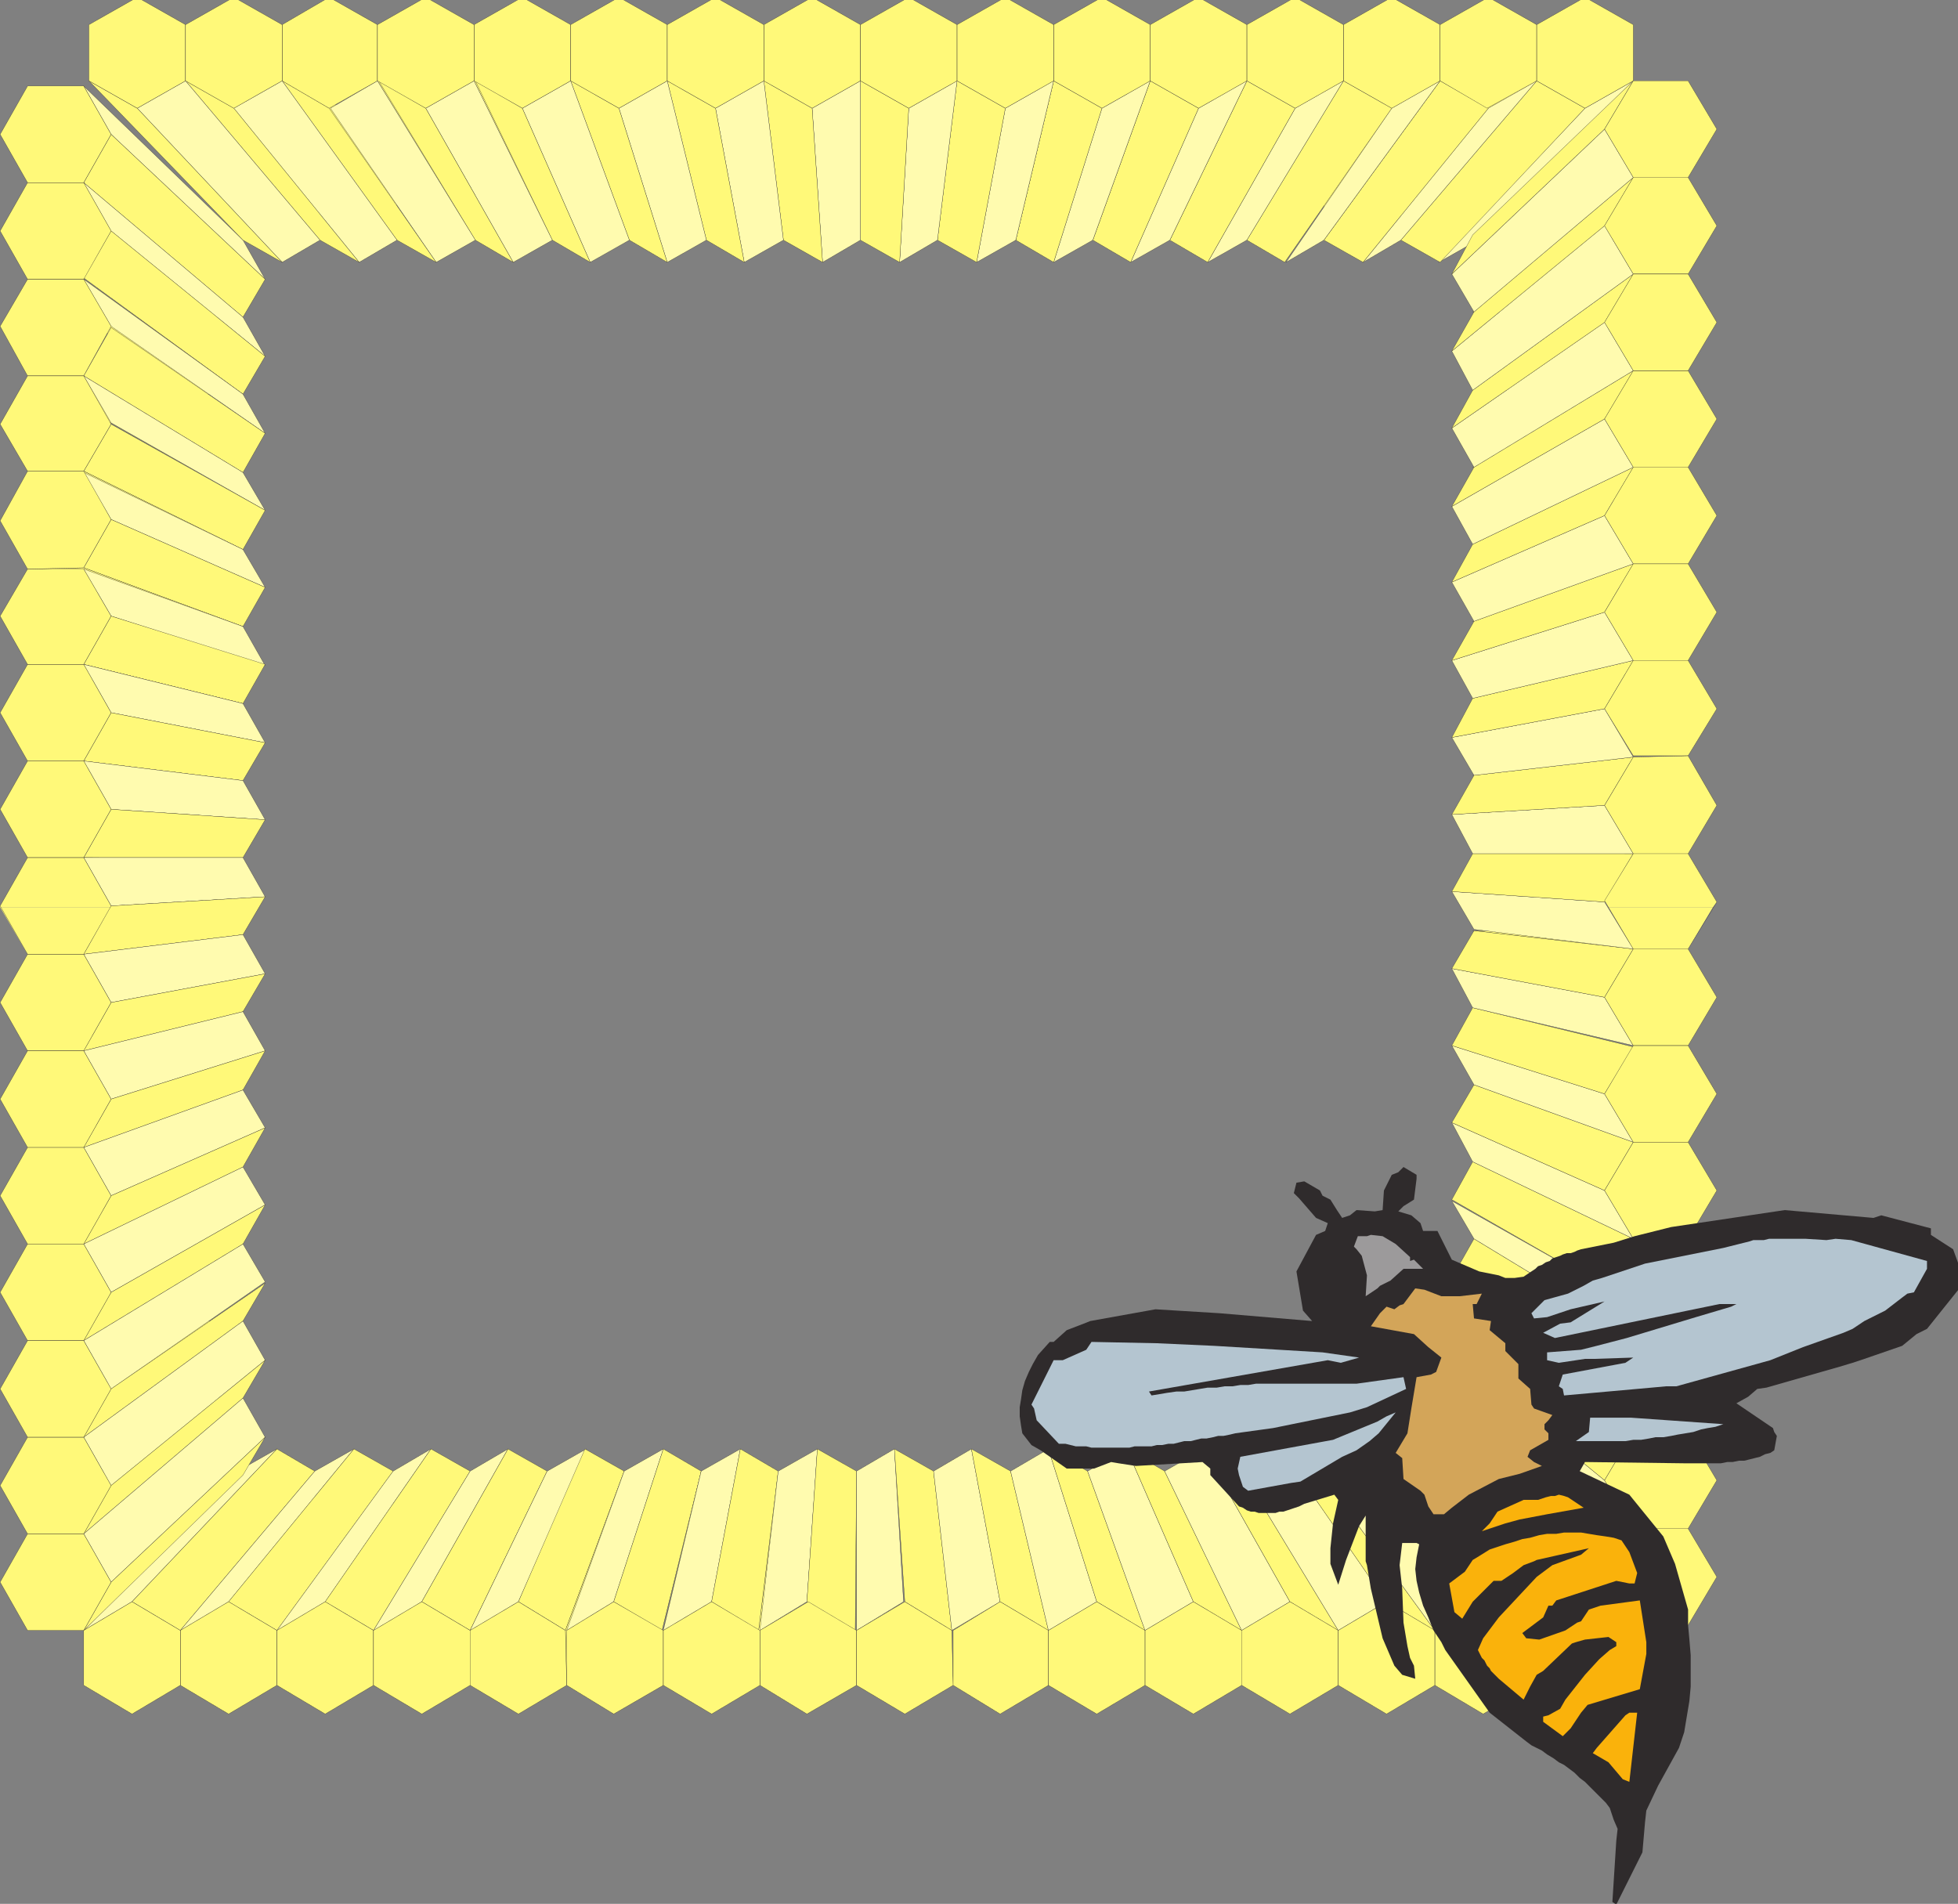 <svg xmlns="http://www.w3.org/2000/svg" width="359.967" height="350"><rect width="100%" height="100%" fill="#808080" stroke="none"/><defs><clipPath id="a"><path d="M408 221h19v20h-19zm0 0"/></clipPath><clipPath id="b"><path d="M142 221h19v20h-19zm0 0"/></clipPath><clipPath id="c"><path d="M284 221h18v20h-18zm0 0"/></clipPath><clipPath id="d"><path d="M266 221h19v20h-19zm0 0"/></clipPath><clipPath id="e"><path d="M355 221h19v20h-19zm0 0"/></clipPath><clipPath id="f"><path d="M195 221h19v20h-19zm0 0"/></clipPath><clipPath id="g"><path d="M337 221h19v20h-19zm0 0"/></clipPath><clipPath id="h"><path d="M213 221h18v20h-18zm0 0"/></clipPath><clipPath id="i"><path d="M390 221h19v20h-19zm0 0"/></clipPath><clipPath id="j"><path d="M160 221h18v20h-18zm0 0"/></clipPath><clipPath id="k"><path d="M301 221h19v20h-19zm0 0"/></clipPath><clipPath id="l"><path d="M248 221h19v20h-19zm0 0"/></clipPath><clipPath id="m"><path d="M373 221h18v20h-18zm0 0"/></clipPath><clipPath id="n"><path d="M177 221h19v20h-19zm0 0"/></clipPath><clipPath id="o"><path d="M319 221h19v20h-19zm0 0"/></clipPath><clipPath id="p"><path d="M230 221h19v20h-19zm0 0"/></clipPath><clipPath id="q"><path d="M407 221h20v21h-20zm0 0"/></clipPath><clipPath id="r"><path d="M141 221h20v21h-20zm0 0"/></clipPath><clipPath id="s"><path d="M283 221h20v21h-20zm0 0"/></clipPath><clipPath id="t"><path d="M265 221h20v21h-20zm0 0"/></clipPath><clipPath id="u"><path d="M354 221h20v21h-20zm0 0"/></clipPath><clipPath id="v"><path d="M194 221h20v21h-20zm0 0"/></clipPath><clipPath id="w"><path d="M336 221h20v21h-20zm0 0"/></clipPath><clipPath id="x"><path d="M212 221h20v21h-20zm0 0"/></clipPath><clipPath id="y"><path d="M390 221h20v21h-20zm0 0"/></clipPath><clipPath id="z"><path d="M159 221h20v21h-20zm0 0"/></clipPath><clipPath id="A"><path d="M301 221h20v21h-20zm0 0"/></clipPath><clipPath id="B"><path d="M248 221h20v21h-20zm0 0"/></clipPath><clipPath id="C"><path d="M372 221h20v21h-20zm0 0"/></clipPath><clipPath id="D"><path d="M177 221h20v21h-20zm0 0"/></clipPath><clipPath id="E"><path d="M319 221h20v21h-20zm0 0"/></clipPath><clipPath id="F"><path d="M230 221h20v21h-20zm0 0"/></clipPath><clipPath id="G"><path d="M126 236h22v20h-22zm0 0"/></clipPath><clipPath id="H"><path d="M126 502h22v20h-22zm0 0"/></clipPath><clipPath id="I"><path d="M126 360h22v20h-22zm0 0"/></clipPath><clipPath id="J"><path d="M126 378h22v20h-22zm0 0"/></clipPath><clipPath id="K"><path d="M126 289h22v20h-22zm0 0"/></clipPath><clipPath id="L"><path d="M126 449h22v20h-22zm0 0"/></clipPath><clipPath id="M"><path d="M126 306h22v21h-22zm0 0"/></clipPath><clipPath id="N"><path d="M126 431h22v20h-22zm0 0"/></clipPath><clipPath id="O"><path d="M126 253h22v20h-22zm0 0"/></clipPath><clipPath id="P"><path d="M126 484h22v20h-22zm0 0"/></clipPath><clipPath id="Q"><path d="M126 342h22v20h-22zm0 0"/></clipPath><clipPath id="R"><path d="M126 395h22v20h-22zm0 0"/></clipPath><clipPath id="S"><path d="M126 271h22v20h-22zm0 0"/></clipPath><clipPath id="T"><path d="M126 466h22v20h-22zm0 0"/></clipPath><clipPath id="U"><path d="M126 324h22v20h-22zm0 0"/></clipPath><clipPath id="V"><path d="M126 413h22v20h-22zm0 0"/></clipPath><clipPath id="W"><path d="M313 435h173v136H313Zm0 0"/></clipPath></defs><path fill="#fffbaf" stroke="#2f2b2b" stroke-miterlimit="10" stroke-width=".045" d="m24.268 294.46 26.64-28.081-7.202 4.082-28.317 29.277 8.88-5.277M291.39 19.898l-26.884 28.32 7.2-4.077 28.562-29.282-8.879 5.04M20.428 24.7l28.32 26.64-4.081-7.2-29.278-28.32 5.04 8.88m274.558 265.198-28.078-26.636 3.84 7.199 29.52 28.32-5.282-8.883"/><path fill="#fff979" stroke="#2f2b2b" stroke-miterlimit="10" stroke-width=".045" d="m33.147 309.82 24.719-31.199v-8.16l-24.719 29.277v10.082M282.506 4.54l-24.96 31.44v8.16l24.96-29.28V4.54M5.069 33.578l31.437 24.723h8.16L15.39 33.578H5.07"/><path fill="#fff979" stroke="#2f2b2b" stroke-miterlimit="10" stroke-width=".045" d="m33.147 299.738 24.719-29.277-6.957-4.082-26.64 28.082 8.878 5.277M282.506 14.86l-24.96 29.28 7.203 4.079 26.64-28.32-8.883-5.04M15.39 33.578l29.277 24.723 4.082-6.961-28.32-26.64-5.04 8.878M300.268 281.02l-29.281-24.961-4.078 7.203 28.078 26.636 5.281-8.878"/><path fill="#fffbaf" stroke="#2f2b2b" stroke-miterlimit="10" stroke-width=".045" d="m33.147 299.738 24.719-29.277 7.203-4.082-23.043 28.082-8.879 5.277M282.506 14.86l-24.96 29.28-6.958 4.079 23.04-28.32 8.878-5.04M15.39 33.578l29.277 24.723 4.082 7.199-28.32-23.04-5.04-8.882M300.268 281.02l-29.281-24.961-4.078-6.957 28.078 23.039 5.281 8.879"/><path fill="#fff979" stroke="#2f2b2b" stroke-miterlimit="10" stroke-width=".045" d="m42.026 294.46 23.043-28.081 7.2 4.082-21.36 29.277-8.883-5.277M273.628 19.898l-23.04 28.32-7.199-4.077 21.36-29.282 8.879 5.04M20.428 42.46l28.32 23.04-4.081 6.96-29.278-21.358 5.04-8.641M294.987 272.14l-28.078-23.038 3.84-7.204 29.52 21.364-5.282 8.879M50.909 299.738l21.36-29.277v8.16l-21.36 31.2v-10.083"/><path fill="#fff979" stroke="#2f2b2b" stroke-miterlimit="10" stroke-width=".045" d="m264.749 14.86-21.36 29.28v-8.16l21.36-31.44v10.32M15.39 51.34l29.277 21.12h-8.399l-31.2-21.12H15.39"/><path fill="#fffbaf" stroke="#2f2b2b" stroke-miterlimit="10" stroke-width=".045" d="m59.788 294.46 19.441-28.081-6.96 4.082-21.36 29.277 8.879-5.277M255.866 19.898l-19.438 28.32 6.961-4.077 21.36-29.282-8.883 5.04M20.428 59.98l28.32 19.68-4.081-7.2-29.278-21.12 5.04 8.64m274.558 194.399-28.078-19.438 3.84 6.957 29.52 21.364-5.282-8.883"/><path fill="#fff979" stroke="#2f2b2b" stroke-miterlimit="10" stroke-width=".045" d="m68.667 309.82 17.761-31.199v-8.16l-17.761 29.277v10.082M246.987 4.54l-17.758 31.44v8.16l17.758-29.28V4.54M5.069 69.102l31.437 17.757h8.16L15.39 69.102H5.07"/><path fill="#fff979" stroke="#2f2b2b" stroke-miterlimit="10" stroke-width=".045" d="m68.667 299.738 17.761-29.277-7.199-4.082-19.441 28.082 8.879 5.277M246.987 14.86l-17.758 29.28 6.957 4.079 19.68-28.32-8.88-5.04M15.39 69.102l29.277 17.757 4.082-7.199-28.32-19.441-5.04 8.883M300.268 245.5l-29.281-17.762-4.078 7.203 28.078 19.438 5.281-8.879"/><path fill="#fffbaf" stroke="#2f2b2b" stroke-miterlimit="10" stroke-width=".045" d="m68.667 299.738 17.761-29.277 6.961-4.082-15.844 28.082-8.878 5.277M246.987 14.86l-17.758 29.28-7.203 4.079 16.082-28.32 8.879-5.04M15.39 69.102l29.277 17.757 4.082 6.961-28.32-16.082-5.04-8.636M300.268 245.5l-29.281-17.762-4.078-6.957 28.078 15.84 5.281 8.879"/><path fill="#fff979" stroke="#2f2b2b" stroke-miterlimit="10" stroke-width=".045" d="m77.545 294.46 15.845-28.08 7.2 4.082-14.16 29.277-8.884-5.277M238.108 19.898l-16.082 28.32-6.957-4.077 14.16-29.282 8.879 5.04M20.428 77.98l28.32 15.84-4.081 7.2-29.278-14.4 5.04-8.64m274.558 158.641-28.078-16.082 3.84-6.96 29.52 14.16-5.282 8.882"/><path fill="#fff979" stroke="#2f2b2b" stroke-miterlimit="10" stroke-width=".045" d="m86.428 299.738 14.16-29.277v8.16l-14.16 31.2v-10.083M229.23 14.86l-14.161 29.28v-8.16l14.16-31.44v10.32M15.39 86.621l29.277 14.399h-8.399l-31.2-14.4H15.39"/><path fill="#fffbaf" stroke="#2f2b2b" stroke-miterlimit="10" stroke-width=".045" d="m95.307 294.46 12.48-28.081-7.199 4.082-14.16 29.277 8.88-5.277M220.346 19.898l-12.48 28.32 7.203-4.077 14.16-29.282-8.883 5.04M20.428 95.5l28.32 12.48-4.081-6.96-29.278-14.16 5.04 8.64m274.558 123.36-28.078-12.481 3.84 7.2 29.52 14.16-5.282-8.88"/><path fill="#fff979" stroke="#2f2b2b" stroke-miterlimit="10" stroke-width=".045" d="m103.948 299.738 10.8-29.277-7.203-4.082-12.238 28.082 8.64 5.277M211.467 14.86 200.91 44.14l6.957 4.079 12.48-28.32-8.879-5.04M15.39 104.379l29.277 10.8 4.082-7.199-28.32-12.48-5.04 8.879M300.268 209.98l-29.281-10.558-4.078 6.957 28.078 12.48 5.281-8.879"/><path fill="#fff979" stroke="#2f2b2b" stroke-miterlimit="10" stroke-width=".045" d="m104.186 309.82 10.563-31.199v-8.16l-10.801 29.277.238 10.082M211.467 4.54 200.91 35.98v8.16l10.558-29.28V4.54M5.069 104.621l31.437 10.559h8.16L15.39 104.379l-10.32.242"/><path fill="#fffbaf" stroke="#2f2b2b" stroke-miterlimit="10" stroke-width=".045" d="m104.186 299.738 10.563-29.277 7.199-4.082-9.121 28.082-8.64 5.277M211.467 14.86 200.91 44.14l-7.203 4.079 8.882-28.32 8.88-5.04M15.39 104.621l29.277 10.559 4.082 7.199-28.32-9.117-5.04-8.64M300.268 209.98l-29.281-10.558-4.078-7.203 28.078 8.883 5.281 8.878"/><path fill="#fff979" stroke="#2f2b2b" stroke-miterlimit="10" stroke-width=".045" d="m112.827 294.46 9.12-28.081 6.962 4.082-7.203 29.277-8.88-5.277m89.762-274.563-8.882 28.32-6.957-4.077 6.957-29.282 8.882 5.04m-182.16 93.363 28.32 8.879-4.081 7.199-29.278-7.2 5.04-8.878m274.558 87.84-28.078-8.883 3.84-6.957 29.52 7.199-5.282 8.64"/><path fill="#fff979" stroke="#2f2b2b" stroke-miterlimit="10" stroke-width=".045" d="m121.948 299.738 6.96-29.277v8.16l-6.96 31.2v-10.083M193.706 14.86l-6.957 29.28v-8.16l6.957-31.44v10.32M15.39 122.14l29.277 7.2h-8.399l-31.2-7.2H15.39"/><path fill="#fffbaf" stroke="#2f2b2b" stroke-miterlimit="10" stroke-width=".045" d="m130.827 294.46 5.281-28.081-7.2 4.082-6.96 29.277 8.879-5.277m54-274.563-5.281 28.32 7.203-4.077 6.957-29.282-8.88 5.04M20.428 131.02l28.32 5.52-4.081-7.2-29.278-7.2 5.04 8.88m274.558 52.32-28.078-5.281 3.84 7.203 29.52 6.957-5.282-8.88"/><path fill="#fff979" stroke="#2f2b2b" stroke-miterlimit="10" stroke-width=".045" d="m139.467 309.82 3.602-31.199v-8.16l-3.602 29.277v10.082M175.948 4.54l-3.602 31.44v8.16l3.602-29.28V4.54M5.069 139.898l31.437 3.602h8.16l-29.277-3.602H5.07m305.276 34.562-31.199-3.358h-8.398l29.52 3.359h10.077"/><path fill="#fff979" stroke="#2f2b2b" stroke-miterlimit="10" stroke-width=".045" d="m139.467 299.738 3.602-29.277-6.961-4.082-5.281 28.082 8.64 5.277M175.948 14.86l-3.602 29.28 7.2 4.079 5.28-28.32-8.878-5.04M15.39 139.898l29.277 3.602 4.082-6.96-28.32-5.52-5.04 8.878m284.879 34.562-29.281-3.358-4.078 6.957 28.078 5.28 5.281-8.878"/><path fill="#fffbaf" stroke="#2f2b2b" stroke-miterlimit="10" stroke-width=".045" d="m139.706 299.738 3.363-29.277 7.2-4.082-1.923 28.082-8.64 5.277M175.948 14.86l-3.602 29.28-6.957 4.079 1.68-28.32 8.879-5.04M15.39 139.898l29.277 3.602 4.082 7.2-28.32-1.919-5.04-8.883m284.879 34.562-29.281-3.6-4.078-6.962 28.078 1.922 5.281 8.64"/><path fill="#fff979" stroke="#2f2b2b" stroke-miterlimit="10" stroke-width=".045" d="m148.346 294.46 1.922-28.081 7.2 4.082-.239 29.277-8.883-5.277m18.723-274.563-1.68 28.32-7.203-4.077V14.859l8.883 5.04M20.428 148.781l28.32 1.918-4.081 6.961H15.389l5.04-8.879m274.558 17.039-28.078-1.922 3.84-6.957h29.52l-5.282 8.88"/><path fill="none" stroke="#2f2b2b" stroke-miterlimit="10" stroke-width=".045" d="M157.467 299.738v-29.277 39.36-10.083m.719-284.878v29.28-39.6 10.32"/><path fill="#fff979" stroke="#2f2b2b" stroke-miterlimit="10" stroke-width=".045" d="m15.39 157.66 29.277.238h-8.399l-31.2-.238H15.39m284.878-.719-29.281-.242h8.16l31.2.242h-10.079"/><path fill="#fffbaf" stroke="#2f2b2b" stroke-miterlimit="10" stroke-width=".045" d="m166.108 294.46-1.68-28.081-6.96 4.082v29.277l8.64-5.277M149.307 19.898l1.922 28.32 6.957-4.077V14.859l-8.879 5.04M20.428 166.54l28.32-1.68-4.081-7.2H15.389l5.04 8.88m274.558-18.481-28.078 1.68 3.84 7.202h29.52l-5.282-8.882"/><path fill="#fff979" stroke="#2f2b2b" stroke-miterlimit="10" stroke-width=".045" d="m174.987 309.82-3.36-31.199v-8.16l3.36 29.277v10.082M140.428 4.54l3.598 31.44v8.16l-3.598-29.28V4.54M5.069 175.422l31.437-3.602h8.16l-29.277 3.602H5.07m305.276-36.242-31.199 3.36h-8.398l29.52-3.36h10.077"/><path fill="#fff979" stroke="#2f2b2b" stroke-miterlimit="10" stroke-width=".045" d="m174.987 299.738-3.36-29.277-7.199-4.082 1.918 28.082 8.64 5.277M140.428 14.86l3.598 29.28 7.203 4.079-1.922-28.32-8.879-5.04M15.39 175.422l29.277-3.602 4.082-6.96-28.32 1.68-5.04 8.882m284.879-36.242-29.281 3.36-4.078 7.198 28.078-1.68 5.281-8.878"/><path fill="#fffbaf" stroke="#2f2b2b" stroke-miterlimit="10" stroke-width=".045" d="m174.987 299.738-3.36-29.277 6.961-4.082 5.278 28.082-8.88 5.277M140.428 14.86l3.598 29.28-7.2 4.079-5.28-28.32 8.882-5.04M15.39 175.422l29.277-3.602 4.082 7.2-28.32 5.28-5.04-8.878m284.879-36.242-29.281 3.36-4.078-6.962 28.078-5.277 5.281 8.879"/><path fill="#fff979" stroke="#2f2b2b" stroke-miterlimit="10" stroke-width=".045" d="m192.749 299.738-6.961-29.277v8.16l6.96 31.2v-10.083M122.667 14.86l7.199 29.28v-8.16l-7.2-31.44v10.32M15.39 193.18l29.277-7.2h-8.399l-31.2 7.2H15.39m284.878-71.758-29.281 6.957h8.16l31.2-6.957h-10.079"/><path fill="#fff979" stroke="#2f2b2b" stroke-miterlimit="10" stroke-width=".045" d="m183.866 294.46-5.278-28.081 7.2 4.082 6.96 29.277-8.882-5.277m-52.32-274.563 5.28 28.32-6.96-4.077-7.2-29.282 8.88 5.04M20.428 184.3l28.32-5.28-4.081 6.96-29.278 7.2 5.04-8.88m274.558-54-28.078 5.278 3.84-7.2 29.52-6.956-5.282 8.879"/><path fill="#fffbaf" stroke="#2f2b2b" stroke-miterlimit="10" stroke-width=".045" d="m201.628 294.46-8.88-28.081-6.96 4.082 6.96 29.277 8.88-5.277m-87.84-274.563 8.879 28.32 7.199-4.077-7.2-29.282-8.878 5.04m-93.36 182.16 28.32-8.88-4.081-7.199-29.278 7.2 5.04 8.879m274.558-89.519-28.078 8.882 3.84 6.957 29.52-6.957-5.282-8.883"/><path fill="#fff979" stroke="#2f2b2b" stroke-miterlimit="10" stroke-width=".045" d="m210.506 309.82-10.558-31.199v-8.16l10.558 29.277v10.082M104.909 4.54l10.797 31.44v8.16l-10.797-29.28V4.54M5.069 210.941l31.437-10.562h8.16L15.39 210.94H5.07m305.276-107.28-31.199 10.559h-8.398l29.52-10.559h10.077"/><path fill="#fff979" stroke="#2f2b2b" stroke-miterlimit="10" stroke-width=".045" d="m210.506 299.738-10.558-29.277-7.2-4.082 8.88 28.082 8.878 5.277M104.909 14.86l10.797 29.28 6.96 4.079-8.878-28.32-8.88-5.04M15.39 210.941l29.277-10.562 4.082-7.2-28.32 8.88-5.04 8.882M300.268 103.66l-29.281 10.559-4.078 7.203 28.078-8.883 5.281-8.879"/><path fill="#fffbaf" stroke="#2f2b2b" stroke-miterlimit="10" stroke-width=".045" d="m210.506 299.738-10.558-29.277 7.2-4.082 12.241 28.082-8.883 5.277M104.909 14.86l10.797 29.28-7.2 4.079-12.48-28.32 8.883-5.04M15.39 210.941l29.277-10.562 4.082 6.96-28.32 12.481-5.04-8.879M300.268 103.66l-29.281 10.559-4.078-7.2 28.078-12.238 5.281 8.88"/><path fill="#fff979" stroke="#2f2b2b" stroke-miterlimit="10" stroke-width=".045" d="m228.268 299.738-14.16-29.277v8.16l14.16 31.2v-10.083M87.147 14.86l14.398 29.28v-8.16L87.148 4.54v10.32M15.39 228.7l29.277-14.16h-8.399l-31.2 14.16H15.39M300.268 85.898l-29.281 14.16h8.16l31.2-14.16h-10.079"/><path fill="#fff979" stroke="#2f2b2b" stroke-miterlimit="10" stroke-width=".045" d="m219.39 294.46-12.243-28.081 6.961 4.082 14.16 29.277-8.879-5.277M96.026 19.898l12.48 28.32-6.96-4.077-14.157-29.282 8.637 5.04M20.428 219.82l28.32-12.48-4.081 7.2-29.278 14.16 5.04-8.88M294.987 94.781l-28.078 12.239 3.84-6.961 29.52-14.16-5.282 8.882"/><path fill="#fffbaf" stroke="#2f2b2b" stroke-miterlimit="10" stroke-width=".045" d="m237.147 294.46-15.84-28.081-7.199 4.082 14.16 29.277 8.88-5.277M78.268 19.898l16.078 28.32 7.2-4.077-14.399-29.282-8.879 5.04m-57.84 217.679 28.32-16.078-4.081-6.96-29.278 14.16 5.04 8.878M294.987 77.02l-28.078 16.082 3.84 6.957 29.52-14.16-5.282-8.88"/><path fill="#fff979" stroke="#2f2b2b" stroke-miterlimit="10" stroke-width=".045" d="m246.026 309.82-17.758-31.199v-8.16l17.758 29.277v10.082M69.39 4.54l18 31.44v8.16l-18-29.28V4.54M5.069 246.46l31.437-17.76h8.16L15.39 246.46H5.07M310.346 68.14l-31.199 17.758h-8.398l29.52-17.757h10.077"/><path fill="#fff979" stroke="#2f2b2b" stroke-miterlimit="10" stroke-width=".045" d="m246.026 299.738-17.758-29.277-6.96-4.082 15.84 28.082 8.878 5.277M69.628 14.86l17.761 29.28 6.957 4.079-16.078-28.32-8.64-5.04M15.39 246.46l29.277-17.76 4.082-7.2-28.32 16.078-5.04 8.883M300.268 68.14l-29.281 17.758-4.078 7.204 28.078-16.082 5.281-8.88m-36.48 231.598-21.36-29.277v8.16l21.36 31.2v-10.083M51.866 14.86l21.12 29.28v-8.16L51.867 4.54v10.32M15.39 264.219l29.277-21.36h-8.399l-31.2 21.36H15.39m284.878-213.84-29.281 21.36h8.16l31.2-21.36h-10.079"/><path fill="#fffbaf" stroke="#2f2b2b" stroke-miterlimit="10" stroke-width=".045" d="m246.026 299.738-17.758-29.277 7.2-4.082 19.44 28.082-8.882 5.277M69.39 14.86l18 29.28-7.204 4.079-19.437-28.32 8.64-5.04M15.39 246.46l29.277-17.76 4.082 6.96-28.32 19.68-5.04-8.88M300.268 68.14l-29.281 17.758-4.078-7.199 28.078-19.437 5.281 8.879"/><path fill="#fff979" stroke="#2f2b2b" stroke-miterlimit="10" stroke-width=".045" d="m254.909 294.46-19.442-28.081 6.961 4.082 21.36 29.277-8.88-5.277M60.506 19.898l19.68 28.32-7.2-4.077-21.12-29.282 8.64 5.04M20.428 255.34l28.32-19.442-4.081 6.961-29.278 21.36 5.04-8.88M294.987 59.262l-28.078 19.437 3.84-6.96 29.52-21.36-5.282 8.883M281.546 309.82l-24.72-31.199v-8.16l24.72 29.277v10.082M34.108 4.54l24.719 31.44v8.16L34.108 14.86V4.54M5.069 281.98l31.437-24.96h8.16L15.39 281.98H5.07M310.346 32.621 279.147 57.34h-8.398l29.52-24.719h10.077"/><path fill="#fffbaf" stroke="#2f2b2b" stroke-miterlimit="10" stroke-width=".045" d="m272.667 294.46-23.04-28.081-7.199 4.082 21.36 29.277 8.879-5.277M42.987 19.898l23.039 28.32 6.96-4.077-21.12-29.282-8.88 5.04M20.428 273.102l28.32-23.043-4.081-7.2-29.278 21.36 5.04 8.883M294.987 41.5l-28.078 23.04 3.84 7.198 29.52-21.36-5.282-8.878"/><path fill="#fff979" stroke="#2f2b2b" stroke-miterlimit="10" stroke-width=".045" d="m281.546 299.738-24.72-29.277-7.198-4.082 23.039 28.082 8.879 5.277M34.108 14.86l24.719 29.28 7.199 4.079-23.04-28.32-8.878-5.04M15.39 281.98l29.277-24.96 4.082-6.961-28.32 23.043-5.04 8.878M300.268 32.621 270.987 57.34l-4.078 7.2 28.078-23.04 5.281-8.879"/><path fill="#fffbaf" stroke="#2f2b2b" stroke-miterlimit="10" stroke-width=".045" d="m281.546 299.738-24.72-29.277 6.962-4.082 26.64 28.082-8.882 5.277M34.108 14.86l24.719 29.28-6.961 4.079-26.637-28.32 8.879-5.04M15.39 281.98l29.277-24.96 4.082 7.199-28.32 26.64-5.04-8.879M300.268 32.621 270.987 57.34l-4.078-6.961 28.078-26.64 5.281 8.882"/><path fill="#fff979" stroke="#2f2b2b" stroke-miterlimit="10" stroke-width=".045" d="m290.428 294.46-26.64-28.081 6.96 4.082 28.56 29.277-8.88-5.277M25.23 19.898l26.636 28.32-7.2-4.077-28.32-29.282 8.883 5.04M20.428 290.86l28.32-26.641-4.081 6.96-29.278 28.56 5.04-8.88M294.987 23.738l-28.078 26.64 3.84-7.198 29.52-28.32-5.282 8.878"/><path fill="#fff979" d="m24.268 294.46-8.879 5.278v10.082l8.88 5.282 8.878-5.282v-10.082l-8.879-5.277m266.16-.001 8.88 5.278v10.082l-8.88 5.282-8.883-5.282v-10.082l8.883-5.277m-141.84-.001 8.88 5.278v10.082l-9.122 5.282-8.64-5.282v-10.082l8.882-5.277"/><path fill="#fff979" d="m166.346 294.46-8.879 5.278v10.082l8.88 5.282 8.882-5.282-.242-10.082-8.64-5.277m-88.802-.001 8.883 5.278v10.082l-8.883 5.282-8.878-5.282v-10.082l8.878-5.277m159.602-.001-8.879 5.278v10.082l8.88 5.282 8.878-5.282v-10.082l-8.879-5.277m-141.84-.001-8.879 5.278v10.082l8.88 5.282 8.878-5.282-.238-10.082-8.64-5.277m124.082-.001 8.878 5.278v10.082l-8.879 5.282-8.883-5.282v-10.082l8.883-5.277m-177.363-.001 8.883 5.278v10.082l-8.883 5.282-8.879-5.282v-10.082l8.879-5.277m230.641-.001-8.88 5.278v10.082l8.88 5.282 8.878-5.282v-10.082l-8.878-5.277m-141.84-.001-8.88 5.278v10.082l8.88 5.282 8.879-5.282v-10.082l-8.88-5.277m53.04-.001 8.883 5.278v10.082l-8.883 5.282-8.637-5.282v-10.082l8.637-5.277"/><path fill="#fff979" d="m59.788 294.46-8.88 5.278v10.082l8.88 5.282 8.879-5.282v-10.082l-8.88-5.277m195.122-.001 8.879 5.278v10.082l-8.88 5.282-8.882-5.282v-10.082l8.883-5.277m-142.082-.001 9.12 5.278v10.082l-9.12 5.282-8.64-5.282v-10.082l8.64-5.277m88.801-.001-8.88 5.278v10.082l8.88 5.282 8.878-5.282v-10.082l-8.878-5.277"/><path fill="none" stroke="#2f2b2b" stroke-miterlimit="10" stroke-width=".045" d="m24.268 294.46-8.879 5.278v10.082l8.88 5.282 8.878-5.282v-10.082l-8.879-5.277m266.16-.001 8.88 5.278v10.082l-8.88 5.282-8.882-5.282v-10.082l8.882-5.277m-141.84-.001 8.88 5.278v10.082l-9.122 5.282-8.64-5.282v-10.082l8.882-5.277"/><path fill="none" stroke="#2f2b2b" stroke-miterlimit="10" stroke-width=".045" d="m166.346 294.46-8.879 5.278v10.082l8.88 5.282 8.882-5.282-.242-10.082-8.64-5.277m-88.802-.001 8.883 5.278v10.082l-8.883 5.282-8.878-5.282v-10.082l8.878-5.277m159.602-.001-8.879 5.278v10.082l8.88 5.282 8.878-5.282v-10.082l-8.879-5.277m-141.84-.001-8.879 5.278v10.082l8.88 5.282 8.878-5.282-.238-10.082-8.64-5.277m124.082-.001 8.878 5.278v10.082l-8.879 5.282-8.883-5.282v-10.082l8.883-5.277m-177.363-.001 8.883 5.278v10.082l-8.883 5.282-8.879-5.282v-10.082l8.879-5.277m230.641-.001-8.88 5.278v10.082l8.88 5.282 8.879-5.282v-10.082l-8.88-5.277m-141.839-.001-8.88 5.278v10.082l8.88 5.282 8.879-5.282v-10.082l-8.88-5.277m53.04-.001 8.883 5.278v10.082l-8.883 5.282-8.637-5.282v-10.082l8.637-5.277"/><path fill="none" stroke="#2f2b2b" stroke-miterlimit="10" stroke-width=".045" d="m59.788 294.46-8.88 5.278v10.082l8.88 5.282 8.879-5.282v-10.082l-8.88-5.277m195.122-.001 8.879 5.278v10.082l-8.88 5.282-8.882-5.282v-10.082l8.883-5.277m-142.082-.001 9.12 5.278v10.082l-9.12 5.282-8.64-5.282v-10.082l8.64-5.277m88.801-.001-8.88 5.278v10.082l8.88 5.282 8.878-5.282v-10.082l-8.878-5.277"/><g clip-path="url(#a)" transform="translate(-126.033 -221)"><path fill="#fff979" d="m417.422 240.898 8.879-5.039v-10.32l-8.88-5.039-8.882 5.04v10.32l8.883 5.038"/></g><g clip-path="url(#b)" transform="translate(-126.033 -221)"><path fill="#fff979" d="m151.262 240.898-8.883-5.039v-10.32l8.883-5.039 8.879 5.04v10.32l-8.88 5.038"/></g><g clip-path="url(#c)" transform="translate(-126.033 -221)"><path fill="#fff979" d="m293.102 240.898-8.883-5.039v-10.32l8.883-5.039 8.878 5.04v10.32l-8.878 5.038"/></g><g clip-path="url(#d)" transform="translate(-126.033 -221)"><path fill="#fff979" d="m275.34 240.898 8.879-5.039v-10.32l-8.88-5.039-8.878 5.04v10.32l8.879 5.038"/></g><g clip-path="url(#e)" transform="translate(-126.033 -221)"><path fill="#fff979" d="m364.14 240.898-8.878-5.039v-10.32l8.879-5.039 8.879 5.04v10.32l-8.88 5.038"/></g><g clip-path="url(#f)" transform="translate(-126.033 -221)"><path fill="#fff979" d="m204.3 240.898 8.88-5.039v-10.32l-8.88-5.039-8.878 5.04v10.32l8.879 5.038"/></g><g clip-path="url(#g)" transform="translate(-126.033 -221)"><path fill="#fff979" d="m346.379 240.898 8.883-5.039v-10.32l-8.883-5.039-8.879 5.04v10.32l8.879 5.038"/></g><g clip-path="url(#h)" transform="translate(-126.033 -221)"><path fill="#fff979" d="m222.059 240.898-8.88-5.039v-10.32l8.88-5.039 8.882 5.04v10.32l-8.882 5.038"/></g><g clip-path="url(#i)" transform="translate(-126.033 -221)"><path fill="#fff979" d="m399.422 240.898-8.64-5.039v-10.32l8.878-5.039 8.88 5.04v10.32l-9.118 5.038"/></g><g clip-path="url(#j)" transform="translate(-126.033 -221)"><path fill="#fff979" d="m169.02 240.898 8.878-5.039v-10.32l-8.878-5.039-8.88 5.04v10.32l8.88 5.038"/></g><g clip-path="url(#k)" transform="translate(-126.033 -221)"><path fill="#fff979" d="m310.86 240.898 8.878-5.039v-10.32l-8.879-5.039-8.879 5.04v10.32l8.88 5.038"/></g><g clip-path="url(#l)" transform="translate(-126.033 -221)"><path fill="#fff979" d="m257.578 240.898-8.879-5.039v-10.32l8.88-5.039 8.882 5.04v10.32l-8.883 5.038"/></g><g clip-path="url(#m)" transform="translate(-126.033 -221)"><path fill="#fff979" d="m381.898 240.898 8.883-5.039v-10.32l-8.883-5.039-8.878 5.04v10.32l8.878 5.038"/></g><g clip-path="url(#n)" transform="translate(-126.033 -221)"><path fill="#fff979" d="m186.54 240.898-8.642-5.039v-10.32l8.641-5.039 8.883 5.04v10.32l-8.883 5.038"/></g><g clip-path="url(#o)" transform="translate(-126.033 -221)"><path fill="#fff979" d="m328.621 240.898-8.883-5.039v-10.32l8.883-5.039 8.879 5.04v10.32l-8.879 5.038"/></g><g clip-path="url(#p)" transform="translate(-126.033 -221)"><path fill="#fff979" d="m239.82 240.898 8.88-5.039v-10.32l-8.88-5.039-8.879 5.04v10.32l8.88 5.038"/></g><g clip-path="url(#q)" transform="translate(-126.033 -221)"><path fill="none" stroke="#2f2b2b" stroke-miterlimit="10" stroke-width=".045" d="m417.422 240.898 8.879-5.039v-10.32l-8.88-5.039-8.882 5.04v10.32l8.883 5.038"/></g><g clip-path="url(#r)" transform="translate(-126.033 -221)"><path fill="none" stroke="#2f2b2b" stroke-miterlimit="10" stroke-width=".045" d="m151.262 240.898-8.883-5.039v-10.32l8.883-5.039 8.879 5.04v10.32l-8.88 5.038"/></g><g clip-path="url(#s)" transform="translate(-126.033 -221)"><path fill="none" stroke="#2f2b2b" stroke-miterlimit="10" stroke-width=".045" d="m293.102 240.898-8.883-5.039v-10.32l8.883-5.039 8.878 5.04v10.32l-8.878 5.038"/></g><g clip-path="url(#t)" transform="translate(-126.033 -221)"><path fill="none" stroke="#2f2b2b" stroke-miterlimit="10" stroke-width=".045" d="m275.34 240.898 8.879-5.039v-10.32l-8.88-5.039-8.878 5.04v10.32l8.879 5.038"/></g><g clip-path="url(#u)" transform="translate(-126.033 -221)"><path fill="none" stroke="#2f2b2b" stroke-miterlimit="10" stroke-width=".045" d="m364.14 240.898-8.878-5.039v-10.32l8.879-5.039 8.879 5.04v10.32l-8.88 5.038"/></g><g clip-path="url(#v)" transform="translate(-126.033 -221)"><path fill="none" stroke="#2f2b2b" stroke-miterlimit="10" stroke-width=".045" d="m204.3 240.898 8.88-5.039v-10.32l-8.88-5.039-8.878 5.04v10.32l8.879 5.038"/></g><g clip-path="url(#w)" transform="translate(-126.033 -221)"><path fill="none" stroke="#2f2b2b" stroke-miterlimit="10" stroke-width=".045" d="m346.379 240.898 8.883-5.039v-10.32l-8.883-5.039-8.879 5.04v10.32l8.879 5.038"/></g><g clip-path="url(#x)" transform="translate(-126.033 -221)"><path fill="none" stroke="#2f2b2b" stroke-miterlimit="10" stroke-width=".045" d="m222.059 240.898-8.88-5.039v-10.32l8.88-5.039 8.882 5.04v10.32l-8.882 5.038"/></g><g clip-path="url(#y)" transform="translate(-126.033 -221)"><path fill="none" stroke="#2f2b2b" stroke-miterlimit="10" stroke-width=".045" d="m399.422 240.898-8.64-5.039v-10.32l8.878-5.039 8.88 5.04v10.32l-9.118 5.038"/></g><g clip-path="url(#z)" transform="translate(-126.033 -221)"><path fill="none" stroke="#2f2b2b" stroke-miterlimit="10" stroke-width=".045" d="m169.02 240.898 8.878-5.039v-10.32l-8.878-5.039-8.88 5.04v10.32l8.88 5.038"/></g><g clip-path="url(#A)" transform="translate(-126.033 -221)"><path fill="none" stroke="#2f2b2b" stroke-miterlimit="10" stroke-width=".045" d="m310.86 240.898 8.878-5.039v-10.32l-8.879-5.039-8.879 5.04v10.32l8.88 5.038"/></g><g clip-path="url(#B)" transform="translate(-126.033 -221)"><path fill="none" stroke="#2f2b2b" stroke-miterlimit="10" stroke-width=".045" d="m257.578 240.898-8.879-5.039v-10.32l8.88-5.039 8.882 5.04v10.32l-8.883 5.038"/></g><g clip-path="url(#C)" transform="translate(-126.033 -221)"><path fill="none" stroke="#2f2b2b" stroke-miterlimit="10" stroke-width=".045" d="m381.898 240.898 8.883-5.039v-10.32l-8.883-5.039-8.878 5.04v10.32l8.878 5.038"/></g><g clip-path="url(#D)" transform="translate(-126.033 -221)"><path fill="none" stroke="#2f2b2b" stroke-miterlimit="10" stroke-width=".045" d="m186.54 240.898-8.642-5.039v-10.32l8.641-5.039 8.883 5.04v10.32l-8.883 5.038"/></g><g clip-path="url(#E)" transform="translate(-126.033 -221)"><path fill="none" stroke="#2f2b2b" stroke-miterlimit="10" stroke-width=".045" d="m328.621 240.898-8.883-5.039v-10.32l8.883-5.039 8.879 5.04v10.32l-8.879 5.038"/></g><g clip-path="url(#F)" transform="translate(-126.033 -221)"><path fill="none" stroke="#2f2b2b" stroke-miterlimit="10" stroke-width=".045" d="m239.82 240.898 8.88-5.039v-10.32l-8.88-5.039-8.879 5.04v10.32l8.88 5.038"/></g><path fill="#fff979" d="M.026 166.781v-.242l5.043-8.879h10.32l5.04 8.88v.241H.025M20.428 24.7l-5.039-8.88H5.07L.026 24.7l5.043 8.878h10.32l5.04-8.879"/><path fill="#fff979" d="m20.428 148.781-5.039 8.88H5.07l-5.043-8.88 5.043-8.883h10.32l5.04 8.883m-.002-70.801-5.039 8.641H5.07l-5.043-8.64 5.043-8.88h10.32l5.04 8.88"/><path fill="#fff979" d="m20.428 95.5-5.039-8.879H5.07L.026 95.738l5.043 8.883 10.32-.242 5.04-8.879m-.001-53.04-5.039 8.88H5.07L.026 42.46l5.043-8.882h10.32l5.04 8.883m-.001 88.559-5.039-8.88H5.07l-5.043 8.88 5.043 8.878h10.32l5.04-8.878"/><path fill="#fff979" d="m20.428 59.98-5.039-8.64H5.07L.026 59.98l5.043 9.122h10.32l5.04-9.122m-.001 53.282-5.039 8.879H5.07l-5.043-8.88 5.043-8.64h10.32l5.04 8.64M.026 166.781l5.043 8.64h10.32l5.04-8.64H.025M20.428 290.86l-5.039 8.878H5.07L.026 290.86l5.043-8.879h10.32l5.04 8.88m-.001-53.283L15.39 228.7H5.07l-5.043 8.88 5.043 8.882h10.32l5.04-8.883m-.002-17.759-5.039 8.88H5.07l-5.043-8.88 5.043-8.879h10.32l5.04 8.88m-.002 53.281-5.039-8.883H5.07l-5.043 8.883 5.043 8.878h10.32l5.04-8.878m-.002-88.802-5.039 8.88H5.07L.026 184.3l5.043-8.878h10.32l5.04 8.879"/><path fill="#fff979" d="m20.428 255.34-5.039 8.879H5.07l-5.043-8.88 5.043-8.878h10.32l5.04 8.879m-.002-53.281-5.039-8.88H5.07l-5.043 8.88 5.043 8.882h10.32l5.04-8.882"/><g clip-path="url(#G)" transform="translate(-126.033 -221)"><path fill="none" stroke="#2f2b2b" stroke-miterlimit="10" stroke-width=".045" d="m146.46 245.7-5.038-8.88h-10.32l-5.043 8.88 5.043 8.878h10.32l5.039-8.879"/></g><g clip-path="url(#H)" transform="translate(-126.033 -221)"><path fill="none" stroke="#2f2b2b" stroke-miterlimit="10" stroke-width=".045" d="m146.46 511.86-5.038 8.878h-10.32l-5.043-8.879 5.043-8.879h10.32l5.039 8.88"/></g><g clip-path="url(#I)" transform="translate(-126.033 -221)"><path fill="none" stroke="#2f2b2b" stroke-miterlimit="10" stroke-width=".045" d="m146.46 369.781-5.038 8.88h-10.32l-5.043-8.88 5.043-8.883h10.32l5.039 8.883"/></g><g clip-path="url(#J)" transform="translate(-126.033 -221)"><path fill="none" stroke="#2f2b2b" stroke-miterlimit="10" stroke-width=".045" d="m146.46 387.54-5.038-8.88h-10.32l-5.043 8.88 5.043 8.882h10.32l5.039-8.883"/></g><g clip-path="url(#K)" transform="translate(-126.033 -221)"><path fill="none" stroke="#2f2b2b" stroke-miterlimit="10" stroke-width=".045" d="m146.46 298.98-5.038 8.641h-10.32l-5.043-8.64 5.043-8.88h10.32l5.039 8.88"/></g><g clip-path="url(#L)" transform="translate(-126.033 -221)"><path fill="none" stroke="#2f2b2b" stroke-miterlimit="10" stroke-width=".045" d="m146.46 458.578-5.038-8.879h-10.32l-5.043 8.88 5.043 8.882h10.32l5.039-8.883"/></g><g clip-path="url(#M)" transform="translate(-126.033 -221)"><path fill="none" stroke="#2f2b2b" stroke-miterlimit="10" stroke-width=".045" d="m146.46 316.5-5.038-8.879h-10.32l-5.043 9.117 5.043 8.883 10.32-.242 5.039-8.879"/></g><g clip-path="url(#N)" transform="translate(-126.033 -221)"><path fill="none" stroke="#2f2b2b" stroke-miterlimit="10" stroke-width=".045" d="m146.46 440.82-5.038 8.88h-10.32l-5.043-8.88 5.043-8.879h10.32l5.039 8.88"/></g><g clip-path="url(#O)" transform="translate(-126.033 -221)"><path fill="none" stroke="#2f2b2b" stroke-miterlimit="10" stroke-width=".045" d="m146.46 263.46-5.038 8.88h-10.32l-5.043-8.88 5.043-8.882h10.32l5.039 8.883"/></g><g clip-path="url(#P)" transform="translate(-126.033 -221)"><path fill="none" stroke="#2f2b2b" stroke-miterlimit="10" stroke-width=".045" d="m146.46 494.102-5.038-8.883h-10.32l-5.043 8.883 5.043 8.878h10.32l5.039-8.878"/></g><g clip-path="url(#Q)" transform="translate(-126.033 -221)"><path fill="none" stroke="#2f2b2b" stroke-miterlimit="10" stroke-width=".045" d="m146.46 352.02-5.038-8.88h-10.32l-5.043 8.88 5.043 8.878h10.32l5.039-8.878"/></g><g clip-path="url(#R)" transform="translate(-126.033 -221)"><path fill="none" stroke="#2f2b2b" stroke-miterlimit="10" stroke-width=".045" d="m146.46 405.3-5.038 8.88h-10.32l-5.043-8.88 5.043-8.878h10.32l5.039 8.879"/></g><g clip-path="url(#S)" transform="translate(-126.033 -221)"><path fill="none" stroke="#2f2b2b" stroke-miterlimit="10" stroke-width=".045" d="m146.46 280.98-5.038-8.64h-10.32l-5.043 8.64 5.043 9.122h10.32l5.039-9.122"/></g><g clip-path="url(#T)" transform="translate(-126.033 -221)"><path fill="none" stroke="#2f2b2b" stroke-miterlimit="10" stroke-width=".045" d="m146.46 476.34-5.038 8.879h-10.32l-5.043-8.88 5.043-8.878h10.32l5.039 8.879"/></g><g clip-path="url(#U)" transform="translate(-126.033 -221)"><path fill="none" stroke="#2f2b2b" stroke-miterlimit="10" stroke-width=".045" d="m146.46 334.262-5.038 8.879h-10.32l-5.043-8.88 5.043-8.64h10.32l5.039 8.64"/></g><g clip-path="url(#V)" transform="translate(-126.033 -221)"><path fill="none" stroke="#2f2b2b" stroke-miterlimit="10" stroke-width=".045" d="m146.46 423.059-5.038-8.88h-10.32l-5.043 8.88 5.043 8.882h10.32l5.039-8.882"/></g><path fill="#fff979" d="m295.706 166.781-.72-1.203 5.282-8.637h10.078l5.282 8.88-.72.96h-19.202m-.719-143.043 5.281-8.879h10.078l5.282 8.88-5.282 8.882h-10.078l-5.281-8.883m0 124.321 5.281 8.882h10.078l5.282-8.882-5.282-9.118-10.078.239-5.281 8.879m0-71.039 5.281 8.878h10.078l5.282-8.878-5.282-8.88h-10.078l-5.281 8.88m0 17.761 5.281-8.883h10.078l5.282 8.883-5.282 8.88h-10.078l-5.281-8.88m0-53.281 5.281 8.879h10.078l5.282-8.879-5.282-8.879h-10.078l-5.281 8.879"/><path fill="#fff979" d="m294.987 130.3 5.281-8.878h10.078l5.282 8.879-5.282 8.64h-10.078l-5.281-8.64m0-71.039 5.281-8.883h10.078l5.282 8.883-5.282 8.879h-10.078l-5.281-8.88m0 53.279 5.281 8.882h10.078l5.282-8.883-5.282-8.879h-10.078l-5.281 8.88m.719 54.241 4.562 7.68h10.078l4.563-7.68h-19.203m-.719 123.117 5.281 8.883h10.078l5.282-8.883-5.282-8.878h-10.078l-5.281 8.878m0-53.277 5.281-8.883h10.078l5.282 8.883-5.282 8.879h-10.078l-5.281-8.879m0-17.761 5.281 8.878h10.078l5.282-8.879-5.282-8.879h-10.078l-5.281 8.88m0 53.28 5.281-8.878h10.078l5.282 8.879-5.282 8.879h-10.078l-5.281-8.88m0-88.8 5.281 8.879h10.078l5.282-8.88-5.282-8.878h-10.078l-5.281 8.879m0 71.039 5.281 8.883h10.078l5.282-8.883-5.282-8.879h-10.078l-5.281 8.879m0-53.277 5.281-8.883h10.078l5.282 8.883-5.282 8.878h-10.078l-5.281-8.878"/><path fill="none" stroke="#2f2b2b" stroke-miterlimit="10" stroke-width=".045" d="m294.987 289.898 5.281 8.883h10.078l5.282-8.883-5.282-8.878h-10.078l-5.281 8.878m0-266.16 5.281-8.879h10.078l5.282 8.88-5.282 8.882h-10.078l-5.281-8.883m0 141.84 5.281-8.637h10.078l5.282 8.88-5.282 8.64h-10.078l-5.281-8.883m0-17.519 5.281 8.882h10.078l5.282-8.882-5.282-9.118-10.078.239-5.281 8.879m0 88.562 5.281-8.883h10.078l5.282 8.883-5.282 8.879h-10.078l-5.281-8.879m0-159.601 5.281 8.878h10.078l5.282-8.878-5.282-8.88h-10.078l-5.281 8.88m0 141.84 5.281 8.878h10.078l5.282-8.879-5.282-8.879h-10.078l-5.281 8.88m0-124.079 5.281-8.883h10.078l5.282 8.883-5.282 8.88h-10.078l-5.281-8.88m0 177.359 5.281-8.878h10.078l5.282 8.879-5.282 8.879h-10.078l-5.281-8.88m0-230.64 5.281 8.879h10.078l5.282-8.879-5.282-8.879h-10.078l-5.281 8.879m0 141.84 5.281 8.879h10.078l5.282-8.88-5.282-8.878h-10.078l-5.281 8.879"/><path fill="none" stroke="#2f2b2b" stroke-miterlimit="10" stroke-width=".045" d="m294.987 130.3 5.281-8.878h10.078l5.282 8.879-5.282 8.64h-10.078l-5.281-8.64m0 124.078 5.281 8.883h10.078l5.282-8.883-5.282-8.879h-10.078l-5.281 8.879m0-195.117 5.281-8.883h10.078l5.282 8.883-5.282 8.879h-10.078l-5.281-8.88m0 141.841 5.281-8.883h10.078l5.282 8.883-5.282 8.878h-10.078l-5.281-8.878m0-88.562 5.281 8.882h10.078l5.282-8.883-5.282-8.879h-10.078l-5.281 8.88"/><g clip-path="url(#W)" transform="translate(-126.033 -221)"><path fill="#2f2b2c" d="m422.46 570.66.72-11.281.242-2.16-.723-1.68-.719-2.16-.718-.957-2.883-2.883-.957-.96-.961-.72-.961-.96-1.922-1.438-.957-.48-.96-.72-1.2-.722-.961-.719-1.922-.96-.957-.72-6.723-5.28-8.16-11.52-.718-1.442-1.442-2.16-.957-2.398-.96-2.16-.72-2.399-.48-2.16-.242-2.16.242-2.16.48-2.403-.48-.238h-2.64l-.481 4.078.48 4.32.239 6.243.722 4.32.48 2.16.72 1.438.238 2.402-2.399-.723-1.441-1.68-2.16-5.038-2.16-9.121-.72-4.32-.237-.72v-8.398l-1.204 1.918-2.398 6.242-1.441 4.559-1.438-3.84v-2.879l.48-4.562.958-4.32-.72-.958-5.519 1.68-.96.48-.72.239-.718.242-.723.238-.719.238h-.718l-.723.243h-3.117l-.723-.243h-.719l-.718-.238-.723-.48-.719-.239-5.28-5.761v-1.2l-1.438-1.199-12.243.719-3.12-.48-1.438-.239-3.121 1.2h-5.04l-4.8-3.36-1.68-.96-1.68-2.161-.242-1.441-.238-1.68v-1.68l.238-1.437.242-1.684.48-1.68.72-1.68.718-1.437.961-1.68 2.16-2.402h.72l2.402-2.16 3.12-1.2 1.2-.48 12-2.16 11.758.723 17.043 1.437-1.684-1.918-1.2-7.203 3.602-6.718 1.68-.72.48-1.44-2.16-.962-3.12-3.597-.962-.961.48-1.918 1.442-.242 2.88 1.68.48.96 1.441.72 1.2 1.92.96 1.438 1.438-.476 1.203-.961 3.36.238 1.437-.238.242-3.602 1.437-2.879 1.204-.48.957-.96 2.402 1.44v.72l-.48 3.84-1.922 1.198-.957.961 2.398.723 1.68 1.437.48 1.442h2.64l1.2 2.398 1.441 2.88 5.04 2.16 3.597.722 1.203.48h1.68l1.68-.242 1.437-.96.723-.477.48-.48.719-.243.719-.48.722-.239.48-.48.72-.238.718-.243.48-.238.72-.242h.722l.719-.238.48-.243.72-.238 6-1.2 3.84-1.198 6.722-1.684 20.879-3.117 16.32 1.437 1.437-.476 9.122 2.398v1.2l4.082 2.64.957 2.64v4.802L480.3 465.3l-1.922.96-2.64 2.16-6.958 2.4-2.16.718-2.402.723-13.438 3.84-1.68.238-1.68 1.441-2.16 1.2 6.72 4.558.238.723.48.718-.48 2.641-.719.48-.96.239-.962.48-.957.239-.96.242-.962.238h-.96l-1.2.242h-.96l-1.2.239h-6.238l-18.72-.239-.96 1.68 9.117 4.32 6.242 7.68 2.16 5.039 2.399 8.398v2.883l.242 2.64.238 2.88v5.758l-.238 2.64-.48 2.88-.48 2.882-.962 2.879-3.84 6.96-2.16 4.56-.238 2.16-.48 5.52-4.801 9.6-.72-.48"/></g><path fill="#fab20b" d="m298.346 327.102-2.64-3.122-2.88-1.68.72-.96 5.28-6 .72-.48h1.44l-1.44 12.718-1.2-.476m-11.039-7.922-3.601-2.64v-.962l.96-.238 2.16-1.2.962-1.68 3.601-4.562 2.637-2.878 1.922-1.68 1.2-.719v-.723l-1.442-.957-4.317.48-1.683.477-.72.243-5.28 5.039-1.2.718-1.199 2.16-1.199 2.403-4.563-3.84-1.437-1.441-.242-.48-.477-.481-.242-.48-.238-.477-.48-.48-.243-.481-.238-.48-.242-.481.96-2.16 2.88-3.84 6.96-7.442 2.883-2.16 5.278-1.918 1.441-1.199-9.602 2.16-.48.239-1.918.718-1.922 1.442-.719.48-1.441.961h-1.438l-3.84 3.84-1.921 3.117-1.438-1.2-.96-5.276 2.878-2.16 1.442-2.16 1.199-.723 1.918-1.2 2.883-.96 1.68-.477 1.437-.48 1.441-.243 1.68-.48 1.441-.239h1.68l1.437-.242h3.122l1.441.242 1.437.239 1.684.242 1.438.238 1.441.48 1.437 2.16 1.442 3.84-.48 1.923h-.962l-2.398-.48-11.039 3.597-.719.96h-.722l-.961 2.16-3.84 2.88.722.96 2.399.243 4.8-1.684 2.16-1.437.72-.242 1.441-2.16 2.16-.72 7.2-.96 1.199 7.68v2.16l-1.2 6.48-9.601 2.883-1.2 1.437-1.917 2.88-1.442 1.44M272.428 281.5l1.438-1.441 1.441-2.16 4.801-2.16h2.64l1.438-.477.961-.242h.719l.722-.239.957.239.723.242 2.88 1.918-6.72 1.199-5.039.96-2.64.72-2.883.96-1.438.481"/><path fill="#d3a559" d="m260.428 253.18 2.64-.48.958-.481.96-2.64-2.398-1.919-2.64-2.398-7.922-1.442 1.68-2.398 1.203-1.203 1.437.48.961-.719.719-.242 2.16-2.879 1.68.243 3.12 1.199h3.36l4.082-.48-.96 1.917h-.72l.239 2.64 3.121.481-.242 1.68 2.883 2.402v1.438l2.398 2.402v2.64l2.16 1.919.238 2.879.481.722 3.363 1.2-.722.96-.72.72v.96l.72.719v1.2l-3.36 1.921-.48 1.2 1.199.96 1.441.719-4.078 1.441-3.844.957-5.519 2.883-3.117 2.399-1.442 1.199h-1.922l-.957-1.438-.722-2.16-.719-.722-3.121-2.16-.238-3.84-1.2-.957 2.16-3.602.72-4.559.96-5.761"/><path fill="#b4c5d0" d="m258.506 255.34-7.199 3.36-3.12.96-14.161 2.88-6.957.96-.961.238-1.2.242h-.96l-.961.239-1.2.242h-.96l-.961.238-.957.242h-1.203l-.957.239-.961.242h-.961l-1.2.238h-.96l-.961.238h-3.118l-.96.243h-6.961l-.961-.243h-1.918l-1.922-.476h-1.2l-4.078-4.32-.48-2.16-.48-.723 4.078-8.16h1.683l4.317-1.918.96-1.442 12 .242 10.563.48 19.918 1.2 6.719.957-3.36.961-2.398-.48-32.879 5.761.477.72 1.441-.24 1.441-.241 1.68-.239h1.438l1.441-.242 1.441-.238 1.438-.238h1.68l1.441-.243h1.441l1.438-.238h1.441l1.442-.242h18.48l8.637-1.2.48 2.16m-29.039 18.72-.96-.72-.72-2.16-.242-1.199.481-2.16 17.043-3.12 8.16-3.36 1.68-.961 1.68-.719-3.122 3.84-1.68 1.441-2.398 1.68-2.64 1.2-7.68 4.558-1.68.242-7.922 1.438m60.239-9.118 2.402-1.68.238-2.64h7.442l17.039 1.2-1.438.48-1.441.238-1.2.242-1.44.48-1.442.239-1.438.238-1.199.242-1.441.239h-1.442l-1.199.242-1.441.238h-1.438l-1.441.242h-9.121m-2.161-8.401-.238-1.2-.719-.48.72-2.16 11.519-2.16 1.441-.962-7.2.242h-1.679l-4.8.72-2.16-.481v-1.438l6.238-.48 2.878-.72 5.524-1.44 12.719-3.84 6.48-1.922.961-.48h-3.121l-30.242 6.241-2.16-.96 3.12-1.68 1.923-.238 6.238-3.84-6.238 1.437-2.16.723-2.16.719-2.403.238-.48-.957 2.402-2.402 4.32-1.2 2.88-1.441 1.679-.957 1.68-.48 7.921-2.641 14.399-2.88.96-.241.962-.239.957-.242.96-.238.962-.242.718-.239h1.922l.961-.242h6.719l3.84.242 1.68-.242 2.878.242 13.922 3.84v1.442l-2.402 4.316-1.2.242-.96.72-3.118 2.401-3.84 1.918-2.16 1.442-1.68.719-7.44 2.64-6 2.399-17.282 4.8h-1.918l-2.64.243-16.083 1.437"/><path fill="#9c9a9b" d="m251.069 238.3.238-3.84-.96-3.6-.958-1.2-.48-.48.719-1.918h1.68l.718-.242 2.16.242 2.402 1.437 2.641 2.403v.718l.719-.242 1.68 1.684h-3.602l-2.398 2.16-1.922.957-.477.48-2.16 1.442"/></svg>
